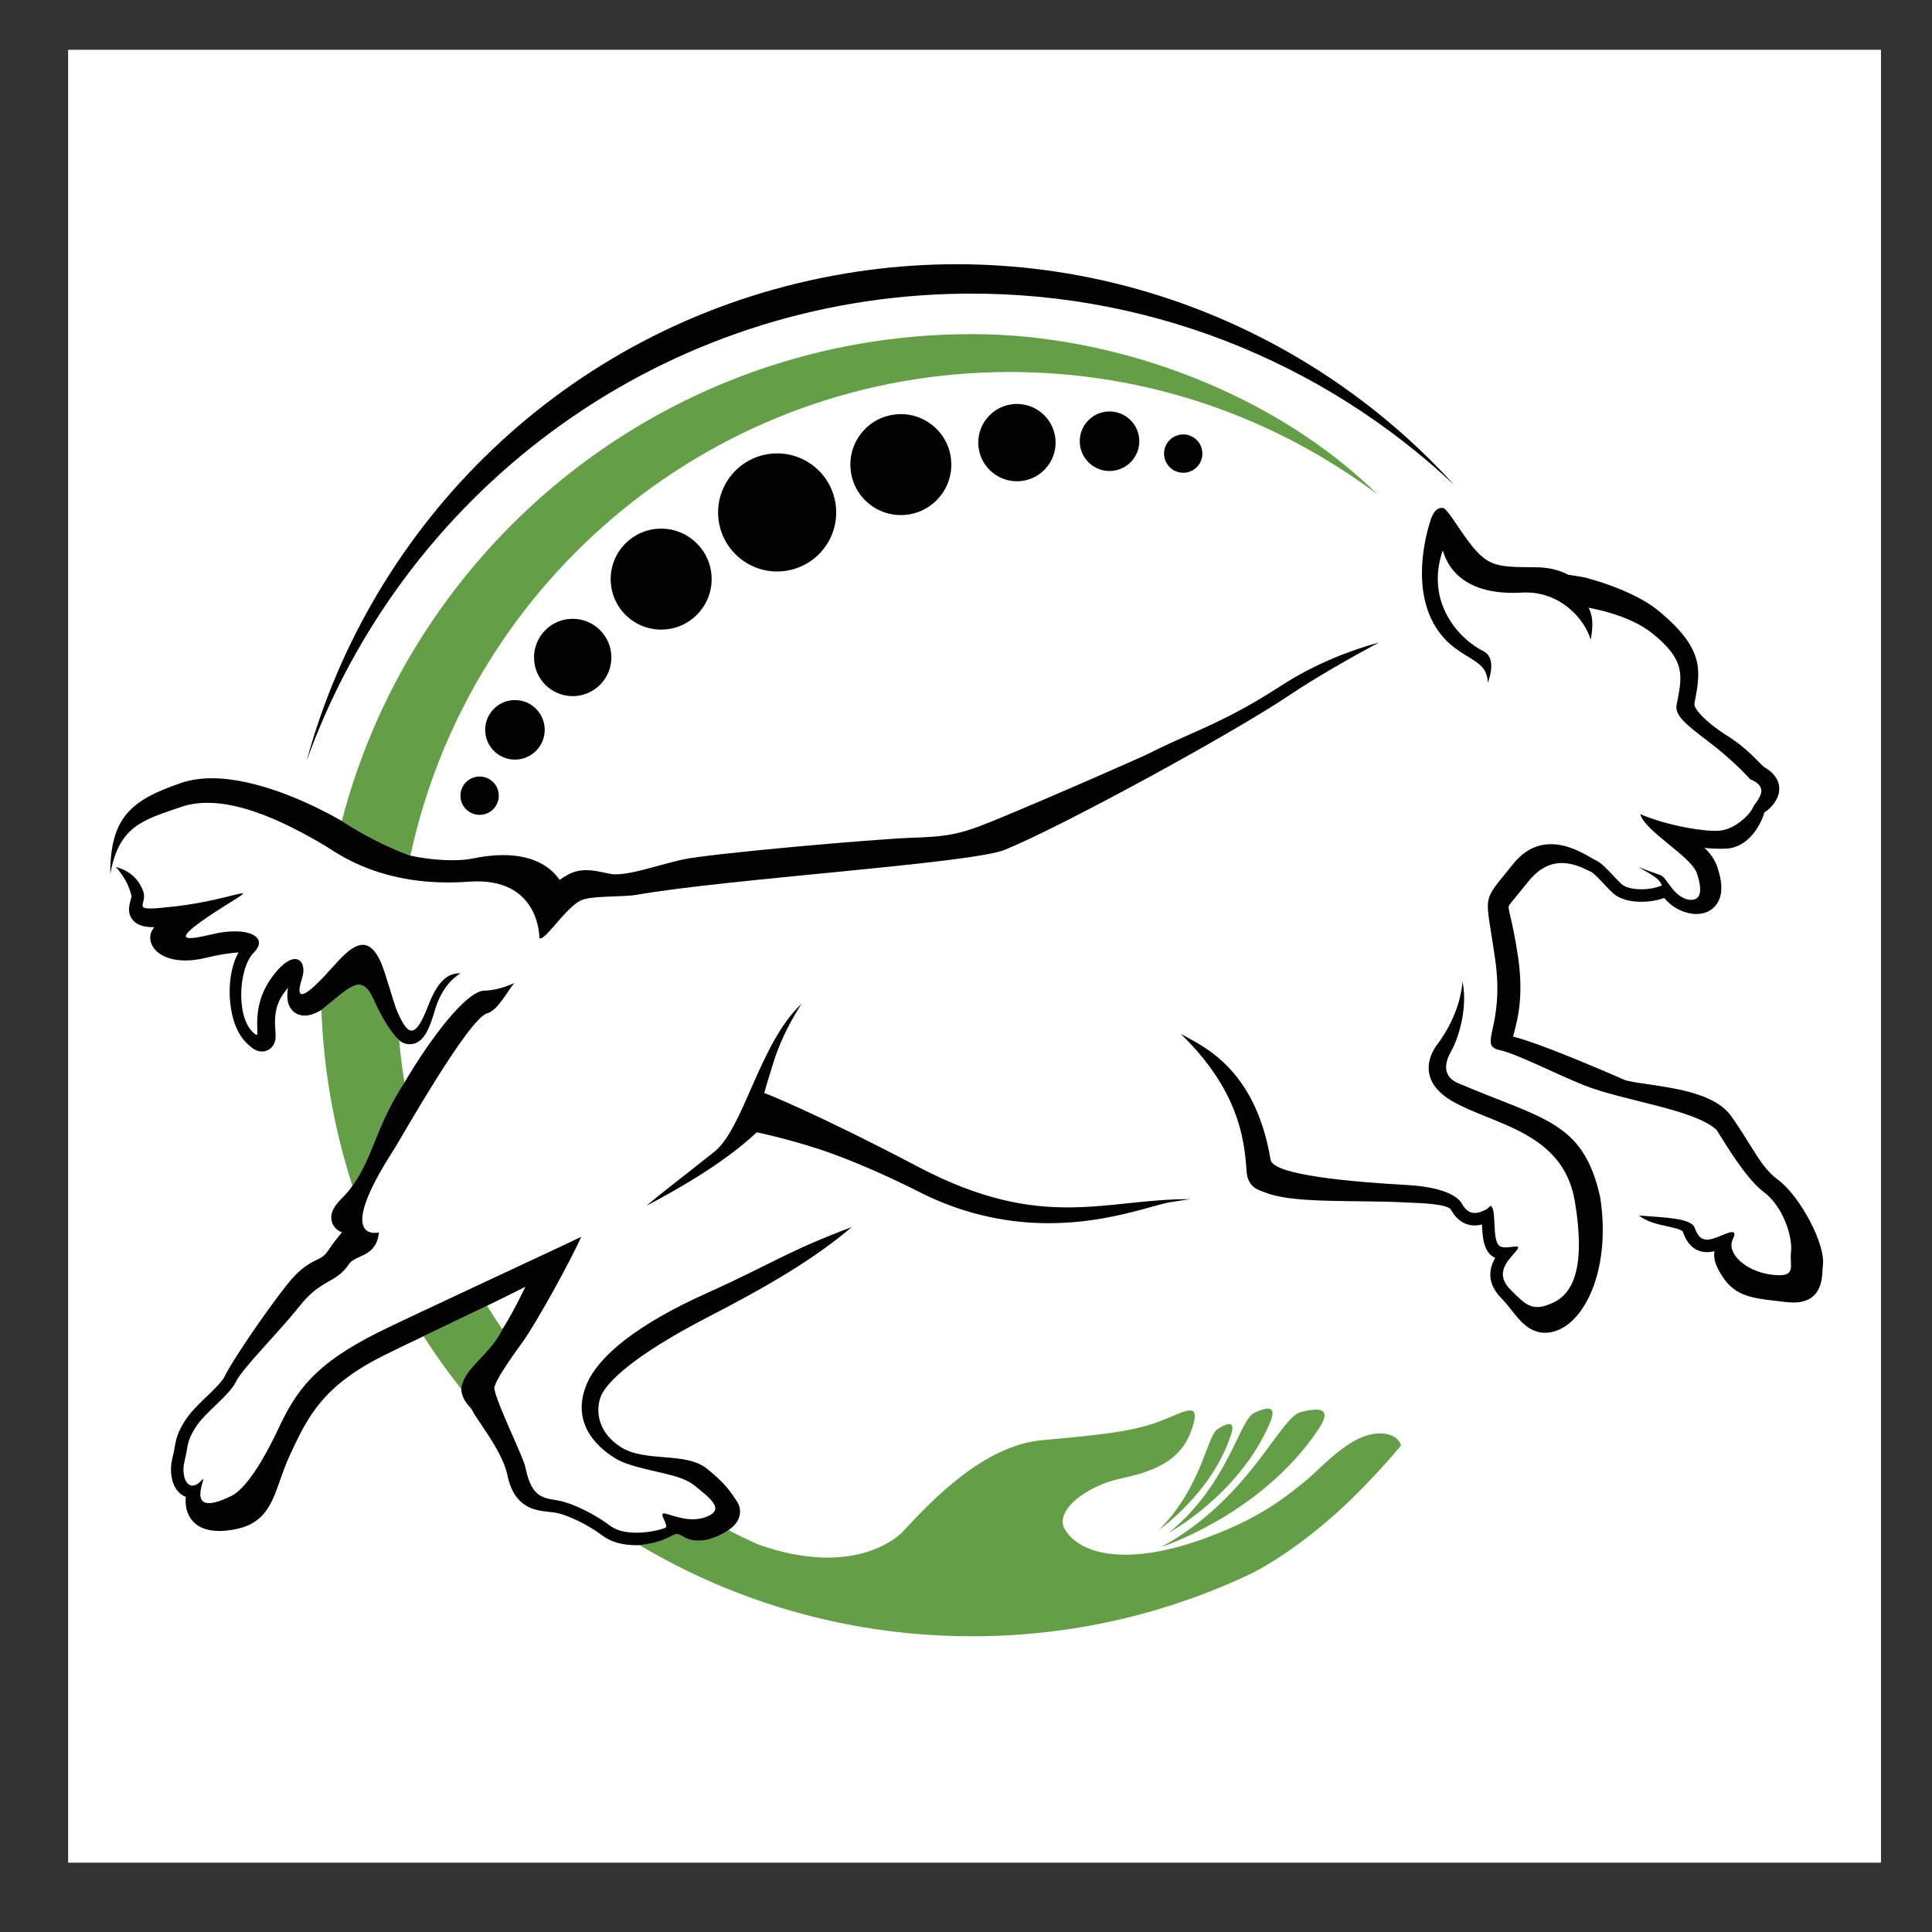 <?xml version="1.0" encoding="UTF-8" standalone="no"?>
<svg
   xmlns:dc="http://purl.org/dc/elements/1.1/"
   xmlns:cc="http://creativecommons.org/ns#"
   xmlns:rdf="http://www.w3.org/1999/02/22-rdf-syntax-ns#"
   xmlns:svg="http://www.w3.org/2000/svg"
   xmlns="http://www.w3.org/2000/svg"
   version="1.1"
   id="Calque_1"
   x="0px"
   y="0px"
   width="35"
   height="35"
   viewBox="0 0 35 35"
   enable-background="new 0 0 3000 2400"
   xml:space="preserve"><rect x="0" y="0" width="35" height="35" fill="#333333" stroke="none"/><defs
   id="defs115">
	
	

		
		
		
		
		
		
		
		
	
		
		
	</defs>

<rect
   x="1.234"
   y="0.902"
   width="32.842"
   height="32.842"
   id="rect2"
   style="display:inline;fill:#ffffff;stroke-width:0.01" /><g
   style="opacity:0.99"
   transform="matrix(0.015,0,0,0.015,-4.988,1.539)"
   id="g1151"><g
     id="g32">
			<path
   style="fill:#639e47"
   id="path18"
   d="m 1767.65,1745.291 c -10.144,7.239 -21.103,14.15 -32.917,20.646 0,0 28.163,-9.112 65.035,-30.123 0.104,-0.017 0.171,-0.039 0.23,-0.07 39.597,-22.534 89.185,-58.752 124.841,-112.119 16.102,-24.03 4.513,-27.441 -21.306,-20.841 -23.015,5.921 -53.491,83.939 -135.883,142.507 z" />
			<path
   style="fill:#639e47"
   id="path20"
   d="m 1803.435,1623.016 c -13.911,8.494 -18.47,69.416 -71.319,122.168 0,0 63.836,-44.279 87.043,-114.531 5.403,-16.37 -1.837,-16.121 -15.724,-7.637 z" />
			<path
   style="fill:#639e47"
   id="path22"
   d="m 1847.358,1603.701 c -18.323,8.499 -31.054,86.085 -103.083,144.791 0,0 84.774,-45.882 121.829,-132.219 8.646,-20.152 -0.419,-21.084 -18.746,-12.572 z" />
			<path
   style="fill:#639e47"
   id="path24"
   d="m 745.345,888.955 c 45.282,29.37 82.871,41.857 82.871,41.857 71.787,-333.892 368.673,-584.144 724.036,-584.144 166.676,0 320.466,55.15 444.196,148.065 C 1872.665,372.946 1681.662,300.909 1506.463,300.909 1140.666,300.91 833.211,550.653 745.345,888.955 Z" />
			<path
   style="fill:#639e47"
   id="path26"
   d="m 820.957,1204.806 -0.044,0.063 c -0.859,1.248 -14.854,21.715 -27.84,51.962 -2.816,6.535 -5.331,12.727 -7.739,18.703 -8.062,19.865 -14.962,36.957 -27.194,53.962 -21.757,-67.226 -34.699,-138.449 -37.45,-212.232 35.278,-28.356 48.241,-45.489 63.097,-12.577 17.156,38.031 30.828,49.039 30.828,49.039 1.527,17.197 3.654,34.223 6.342,51.08 z" />
			<path
   style="fill:#639e47"
   id="path28"
   d="m 939.155,1502.813 c -6.343,-9.331 -12.471,-18.811 -18.361,-28.441 0,0 -38.374,18.413 -76.748,36.828 14.102,22.012 29.302,43.274 45.49,63.697 0,0 -0.156,-7.844 7.744,-19.14 10.916,-15.611 30.801,-29.854 41.875,-52.944 z" />
			<path
   style="fill:#639e47"
   id="path30"
   d="m 2010.003,1630.017 c -39.45,-10.211 -77.779,37.387 -101.666,56.692 -25.217,20.424 -50.714,40.479 -103.386,61.957 -72.922,29.712 -123.445,31.067 -154.187,20.188 -16.249,-5.763 -26.935,-14.878 -32.483,-24.938 -12.144,-22.058 25.93,-52.092 68.945,-61.141 43.063,-9.052 72.258,-23.304 84.513,-58.689 12.21,-35.41 -6.56,-22.875 -35.259,-11.375 -35.537,14.167 -76.275,17.63 -145.801,24.122 -69.525,6.448 -131.184,70.879 -168.18,110.759 -7.374,7.956 -61.83,55.207 -174.783,14.92 -0.042,0 -0.085,-0.043 -0.149,-0.043 -11.933,-5.396 -23.67,-11.072 -35.257,-17.093 0,0 -31.457,23.293 -56.308,6.901 -11.142,-7.348 -10.574,6.874 -51.053,11.227 75.973,45.206 160.226,77.97 249.917,95.47 49.035,9.587 99.751,14.62 151.605,14.62 120.045,0 233.793,-26.896 335.589,-74.943 7.521,-3.59 68.939,-34.159 140.19,-108.394 29.75,-31.001 42.37,-47.361 42.37,-47.361 0,0 -2.452,-9.74 -14.617,-12.879 z" />
		</g><g
     id="g106">
			<g
   id="g88">
				<g
   id="g76">
					<path
   id="path66"
   d="m 1215.122,472.156 c -24.378,30.927 -19.071,75.763 11.861,100.146 30.933,24.377 75.77,19.068 100.152,-11.866 24.375,-30.924 19.065,-75.769 -11.864,-100.151 -30.929,-24.375 -75.769,-19.065 -100.149,11.871 z" />
					<path
   id="path68"
   d="m 1372.617,420.774 c -20.841,26.442 -16.303,64.781 10.143,85.627 26.442,20.84 64.786,16.3 85.625,-10.147 20.845,-26.446 16.306,-64.775 -10.144,-85.622 -26.442,-20.846 -64.777,-16.299 -85.624,10.142 z" />
					<path
   id="path70"
   d="m 1524.038,403.037 c -15.961,20.25 -12.485,49.614 7.772,65.581 20.257,15.968 49.619,12.485 65.587,-7.77 15.961,-20.252 12.484,-49.614 -7.772,-65.579 -20.257,-15.967 -49.619,-12.494 -65.587,7.768 z" />
					<path
   id="path72"
   d="m 1644.291,408.029 c -12.298,15.601 -9.622,38.205 5.979,50.501 15.611,12.292 38.208,9.616 50.502,-5.978 12.303,-15.605 9.622,-38.206 -5.983,-50.509 -15.595,-12.291 -38.207,-9.614 -50.498,5.986 z" />
					<path
   id="path74"
   d="m 1775.868,427.052 c -10.041,-7.921 -24.6,-6.198 -32.506,3.846 -7.93,10.04 -6.188,24.592 3.847,32.506 10.035,7.913 24.593,6.187 32.509,-3.852 7.913,-10.041 6.189,-24.59 -3.85,-32.5 z" />
				</g>
				<g
   id="g86">
					<path
   id="path78"
   d="m 1130.504,535.859 c 33.662,-0.293 61.208,26.759 61.499,60.433 0.297,33.674 -26.764,61.2 -60.431,61.497 -33.671,0.299 -61.212,-26.751 -61.5,-60.422 -0.298,-33.678 26.759,-61.207 60.432,-61.508 z" />
					<path
   id="path80"
   d="m 1023.791,644.739 c 25.78,-0.224 46.874,20.501 47.104,46.292 0.226,25.794 -20.5,46.876 -46.292,47.104 -25.786,0.229 -46.884,-20.499 -47.102,-46.287 -0.228,-25.787 20.495,-46.888 46.29,-47.109 z" />
					<path
   id="path82"
   d="m 954.13,742.889 c 19.865,-0.175 36.098,15.779 36.277,35.634 0.168,19.871 -15.782,36.105 -35.647,36.285 -19.86,0.177 -36.097,-15.787 -36.27,-35.649 -0.174,-19.861 15.778,-36.106 35.64,-36.27 z" />
					<path
   id="path84"
   d="m 888.63,858.574 c -0.116,-12.782 10.159,-23.233 22.944,-23.346 12.787,-0.115 23.235,10.159 23.345,22.94 0.116,12.782 -10.159,23.237 -22.942,23.348 -12.788,0.119 -23.237,-10.155 -23.347,-22.942 z" />
				</g>
			</g>
			<g
   id="g102">
				<path
   id="path90"
   d="m 2093.64,1205.599 c -24.015,-10.249 -12.183,-32.498 -7.82,-39.806 5.052,-8.505 20.396,-46.73 13.031,-83.228 -3.263,43.523 -31.149,76.971 -32.263,78.646 -14.168,21.26 -13.005,46.812 19.35,65.803 48.852,28.672 134.452,36.441 148.6,121.315 12.805,76.833 -0.788,110.351 -25.939,122.183 -25.158,11.867 -32.992,3.381 -51.912,-15.659 -18.93,-19.034 -4.156,-33.861 6.225,-45.707 10.363,-11.834 -6.363,-2.96 -17.229,-5.927 -10.899,-2.937 -6.468,-33.403 -10.164,-45.575 -0.463,-1.453 -1.268,-2.831 -2.536,-4.148 0,0 0,0 -0.029,-0.029 l -4.585,4.178 h -0.02 c -4.81,2.482 -9.957,4.778 -15.028,4.694 -5.544,-0.081 -10.997,-3.074 -15.521,-11.888 -0.029,0 -0.029,0 -0.029,0 -10.364,-15.884 -44.726,-20.686 -63.932,-21.762 -69.564,-3.854 -163.7,-12.119 -166.765,-30.547 -18.746,-112.704 -84.54,-138.384 -108.535,-152.08 68.724,66.583 76.979,125.577 79.456,165.213 1.287,20.664 14.521,23.304 23.666,26.761 24.271,9.18 65.406,9.652 112.835,10.194 19.124,0.222 38.898,0.445 55.831,1.39 2.678,0.15 5.692,0.259 8.932,0.379 39.086,1.418 44.15,6.192 45.669,8.355 8.372,15.506 19.901,18.938 28.183,19.052 0.072,0.01 0.41,0.01 0.483,0.01 3.054,0 5.99,-0.443 8.782,-1.166 0.7,15.33 1.656,33.994 15.961,40.322 -7.312,12.869 -10.829,30.32 7.664,48.921 4.178,4.203 8.067,9.161 11.824,13.952 10.164,12.939 21.664,27.621 40.857,27.621 5.83,0 11.89,-1.471 18.006,-4.355 32.977,-15.52 61.17,-76.689 48.438,-159.489 -20.487,-91.919 -68.304,-93.557 -171.486,-137.618 z" />
				<path
   id="path92"
   d="m 1441.652,1306.736 c -124.14,-65.303 -185.576,-89.176 -185.576,-89.176 0,0 -4.109,9.629 10.906,-38.103 9.145,-29.042 23.689,-54.385 33.658,-69.8 -51.261,48.021 -69.56,150.338 -105.597,178.914 -50.162,39.784 -63.367,49.429 -81.792,65.056 34.021,-17.933 92.389,-50.263 133.273,-88.717 0,0 46.237,9.551 90.627,25.668 50.408,18.291 99.958,43.534 104.078,45.642 49.83,25.529 102.816,38.47 157.481,38.47 53.187,0 96.166,-11.883 124.607,-19.751 9.054,-2.512 16.874,-4.674 21.873,-5.506 8.947,-1.481 17.243,-2.706 24.859,-3.731 -101.878,-0.92 -177.69,40.313 -328.397,-38.966 z" />
				<path
   id="path94"
   d="m 2480.133,1322.49 c -14.443,-10.758 -22.24,-23.331 -34.018,-42.329 -5.945,-9.551 -12.651,-20.345 -21.441,-32.958 -0.105,-0.146 -0.211,-0.29 -0.329,-0.438 -2.405,-3.575 -5.318,-6.894 -8.6,-9.845 -21.732,-19.614 -61.176,-25.374 -92.863,-30.044 -11.557,-1.677 -24.607,-3.569 -28.726,-5.392 -5.945,-2.63 -18.123,-7.95 -33.104,-14.257 -34.674,-14.619 -79.813,-32.813 -101.105,-37.845 0.364,-1.604 0.843,-3.353 1.242,-4.924 4.303,-16.512 11.52,-44.114 4.92,-90.196 -3.391,-23.553 -6.816,-38.503 -9.08,-48.383 -1.383,-6.055 -2.841,-12.286 -2.476,-13.707 0.512,-1.858 5.252,-7.548 10.28,-13.602 3.424,-4.156 7.732,-9.296 12.867,-15.789 12.364,-15.53 25.812,-23.077 41.168,-23.077 13.015,0 24.5,5.508 30.695,8.496 1.531,0.729 2.806,1.313 3.755,1.751 3.68,1.531 10.466,8.751 15.897,14.547 3.568,3.793 7.258,7.767 11.12,11.413 1.419,1.311 2.953,2.477 4.589,3.5 0.15,0.11 0.328,0.217 0.516,0.292 9.625,5.833 22.058,6.818 29.313,6.818 9.736,0 19.542,-1.64 27.561,-4.596 4.381,4.995 9.955,10.137 17.572,13.927 4.961,2.48 12.762,5.435 21.513,5.435 10.212,0 18.782,-4.12 24.169,-11.633 7.443,-10.317 7.805,-24.937 1.17,-44.697 -3.17,-9.372 -8.53,-16.99 -15.675,-23.552 6.931,0.765 13.379,1.092 19.177,1.092 2.771,0 5.396,-0.071 7.805,-0.217 26.469,-1.823 40.938,-28.511 45.388,-43.644 0.185,-0.107 0.362,-0.252 0.549,-0.363 3.495,-2.478 9.407,-6.672 14.292,-15.897 3.46,-6.487 4.079,-13.78 1.751,-20.451 -3.501,-9.881 -12.433,-15.677 -16.952,-18.049 -6.17,-5.105 -19.199,-22.062 -45.675,-38.649 -24.134,-15.167 -39.572,-31.972 -38.475,-37.95 7.653,-40.103 12.692,-65.83 -43.28,-112.146 -30.949,-25.611 -86.333,-39.596 -88.669,-40.179 -1.195,-0.294 -18.517,-3.285 -20.382,-3.392 -11.115,-5.87 -24.166,-8.967 -39.039,-9.042 -53.93,-0.292 -60.852,-0.329 -92.244,-46.41 -1.968,-2.92 -15.822,-24.173 -19.216,-24.977 -8.786,-2.04 -13.743,6.783 -16.624,17.137 -1.563,5.504 -29.943,90.805 18.891,141.788 15.497,16.179 33.683,22.207 43.382,32.158 8.351,8.569 7.509,19.795 7.509,19.795 0,0 12.595,-29.244 -5.137,-38.11 -30.072,-15.034 -70.172,-59.204 -49.406,-121.016 1.527,-4.544 5.591,55.474 95.81,50.235 46.368,-2.693 76.296,32.75 83.092,56.83 5.824,-27.935 -2.71,-38.504 -2.71,-38.504 0,0 47.833,7.409 76.9,30.664 41.896,33.519 36.103,52.578 29.651,86.376 -2.336,12.431 9.507,22.761 37.367,43.732 32.086,24.141 51.463,46.376 51.463,46.376 0,0 17.334,5.73 12.706,18.104 -3.322,8.888 -7.273,11.138 -9.7,16.582 -3.302,7.396 -20.974,26.098 -40.923,27.484 -16.399,1.142 -60.262,-5.452 -94.883,-20.081 5.734,20.945 61.514,50.859 68.468,71.494 13.169,39.156 -10.623,32.357 -15.351,30.188 -16.154,-7.41 -20.674,-24.975 -29.099,-28.181 -8.344,-3.137 -17.935,-6.089 -26.138,-9.881 13.202,8.677 24.686,12.65 28.256,22.46 -14.585,6.488 -39.956,6.561 -48.967,-1.863 -2.945,-2.771 -5.898,-5.867 -8.854,-9.005 v -0.035 c -0.293,-0.292 -0.55,-0.547 -0.806,-0.84 -7.584,-8.058 -14.913,-16.08 -21.797,-18.96 -9.697,-4.119 -60.533,-43.865 -99.506,5.174 -38.978,49.038 -33.285,31.495 -21.4,114.727 11.957,83.312 -22.004,103.945 5.887,109.817 19.213,4.043 66.766,28.316 100.546,41.982 47.383,19.172 132.942,28.988 160.507,53.852 2.734,2.482 32.664,56.924 57.238,75.266 24.576,18.378 35.241,55.536 33.126,72.601 -2.185,17.137 8.311,31.506 -23.732,27.383 -32.013,-4.081 -54.511,-26.647 -46.669,-42.582 4.66,-9.443 2.006,-11.488 -12.867,-5.071 -14.913,6.42 -26.512,10.576 -32.93,-8.675 -4.231,-12.615 -39.008,-12.653 -67.591,-15.058 10.39,7.837 23.078,10.61 34.309,13.017 7.143,1.566 18.011,3.901 18.993,6.818 6.707,20.126 19.545,24.354 29.129,24.354 3.025,0 5.982,-0.437 8.896,-1.13 -1.455,8.86 1.134,17.828 10.501,31.861 15.098,22.497 36.205,24.94 62.895,28.007 3.679,0.436 7.58,0.869 11.703,1.417 3.607,0.438 7.039,0.693 10.134,0.693 33.038,0 34.565,-26.649 35.222,-37.987 0.105,-2.589 0.258,-4.996 0.549,-7.259 3.129,-25.08 -27.17,-82.687 -54,-102.775 z" />
				<path
   id="path96"
   d="m 551.195,871.985 c 53.996,-18.633 126.572,18.853 174.041,46.856 13.274,7.875 68.35,51.22 173.309,43.402 86.614,-6.45 85.391,68.07 85.391,68.07 5.98,4.775 29.922,-34.403 49.063,-44.937 12.252,-6.744 51.012,-4.262 67.952,-7.231 111.15,-19.475 404.707,-37.927 445.033,-54.368 70.364,-28.693 276.427,-141.466 342.714,-186.053 33.067,-22.242 75.214,-46.083 109.123,-64.386 -32.635,9.044 -75.438,24.645 -117.542,51.882 -43.714,28.255 -72.449,42.034 -106.315,57.091 -17.646,7.841 -35.876,15.934 -58.116,27.091 -4.448,2.151 -115.503,51.481 -186.09,80.281 -38.609,15.751 -54.43,18.193 -96.799,19.543 -39.92,1.311 -243.727,18.884 -277.414,26.542 -8.896,2.041 -18.34,4.628 -27.456,7.108 -18.884,5.175 -38.387,10.498 -51.84,10.498 -2.299,0 -4.343,-0.142 -6.055,-0.472 -2.19,-0.438 -4.447,-0.913 -6.635,-1.35 -7.916,-1.676 -15.386,-3.244 -23.078,-3.244 -8.167,0 -15.351,1.788 -22.024,5.47 -4.045,2.188 -7.33,4.301 -10.027,6.234 -9.295,-13.381 -28.725,-29.898 -68.287,-29.898 -11.409,0 -24.029,1.424 -37.478,4.266 -6.02,1.279 -14.108,1.934 -23.408,1.934 -16.845,0 -34.857,-2.041 -51.043,-5.504 0,0 -37.588,-12.487 -82.871,-41.857 -41.161,-23.769 -104.564,-51.622 -156.772,-51.622 -13.926,0 -26.688,1.969 -37.881,5.832 -59.272,20.442 -85.046,40.811 -85.046,109.923 10.737,-58.643 39.761,-65.298 85.551,-81.101 z" />
				<path
   id="path98"
   d="m 580.587,1054.299 c 15.095,-3.647 29.276,-6.017 39.996,-6.636 -7.074,12.579 -10.975,30.078 -10.683,49.474 0.181,12.395 2.588,43.167 21.112,60.667 5.283,4.996 10.643,9.518 17.864,9.518 4.484,0 8.785,-1.898 11.848,-5.141 5.397,-5.797 4.922,-12.761 4.376,-20.163 -0.803,-11.229 -1.969,-28.181 9.916,-44.771 1.932,-2.663 3.682,-4.996 5.285,-7.038 -1.384,10.574 -1.348,19.761 4.595,26.76 3.827,4.486 9.332,6.965 15.567,6.965 5.759,0 11.996,-2.004 20.234,-6.672 35.259,-28.347 48.242,-45.483 63.09,-12.575 17.163,38.037 30.826,49.032 30.826,49.032 3.645,3.139 7.804,4.779 12.875,4.779 16.77,0 23.841,-19.323 30.185,-40.799 7.221,-24.536 20.088,-38.207 30.956,-44.808 -15.06,-0.545 -27.343,8.932 -39.159,39.594 -16.298,42.256 -24.756,34.416 -37.113,6.673 -4.085,-9.188 -14.174,-46.517 -19.571,-58.986 -21.04,-48.454 -48.293,-3.898 -72.099,19.906 -7.552,7.552 -35.792,36.891 -23.36,-1.098 7.14,-21.818 -9.45,-38.83 -36.832,-0.73 -27.417,38.135 -12.268,73.185 -19.132,68.58 -24.48,-16.422 -21.438,-79.772 -2.405,-98.84 19.068,-19.032 -7.208,-32.727 -51.251,-22.046 -44.078,10.72 -45.78,3.781 28.609,-42.268 28.573,-17.687 -9.857,1.08 -70.597,8.19 -60.739,7.145 -34.223,0.124 -40.127,-17.742 -3.827,-11.43 -13.869,-24.788 -33.157,-29.607 15.173,17.143 17.288,29.735 18.827,34.382 0.326,0.987 -0.512,3.938 -1.092,6.128 -1.533,5.395 -4.122,14.472 2.151,22.75 6.306,8.311 16.843,9.404 26.322,9.404 h 0.328 c -3.32,3.61 -4.996,8.204 -4.996,12.725 0,13.672 14.622,27.491 42.548,27.491 7.512,-10e-4 15.642,-1.058 24.064,-3.098 z" />
				<path
   id="path100"
   d="m 1222.006,1709.95 c -7.072,-10.943 -13.781,-21.22 -35.644,-38.742 -13.457,-10.771 -32.163,-12.316 -51.963,-13.908 -18.42,-1.506 -37.405,-3.031 -51.658,-11.976 -28.228,-17.648 -31.023,-43.77 -24.831,-60.773 0.537,-1.529 1.356,-3.247 2.365,-4.991 7.867,-13.714 34.999,-43.812 127.721,-91.73 70.536,-36.376 127.013,-69.245 173.276,-108.458 -78.06,29.174 -97.517,44.951 -176.327,80.338 -79.545,35.709 -130.388,74.728 -144.642,111.338 -19.629,50.31 21.177,78.771 34.441,87.091 4.385,2.731 9.007,4.881 13.822,6.6 31.58,11.329 64.644,12.296 82.618,26.659 20.703,16.596 36.099,28.772 15.405,37.53 -19.553,8.274 -39.936,-1.007 -50.361,-3.5 -10.407,-2.406 4.879,14.297 0,17.007 -4.861,2.687 -45.985,13.586 -67.249,-2.645 -5.568,-4.257 -12.747,-8.923 -20.549,-13.289 -0.043,-0.041 -0.066,-0.083 -0.152,-0.127 -14.619,-8.17 -31.389,-15.372 -43.963,-17.196 -19.328,-2.731 -30.328,-6.495 -37.229,-39.603 -2.795,-13.458 -33.985,-75.419 -37.477,-94.678 -1.573,-8.675 30.757,-51.936 34.218,-56.857 17.133,-24.122 58.203,-98.553 70.63,-126.91 -9.976,5.269 -214.146,99.773 -245.683,115.664 -76.384,38.392 -98.216,69.679 -120.101,116.158 -21.823,46.521 -41.895,73.768 -56.385,80.96 -61.903,30.729 -26.952,-28.896 -35.896,-19.095 -16.403,18.06 -25.885,-3.312 -21.025,-22.592 4.881,-19.309 1.914,-22.684 13.264,-40.849 11.329,-18.121 40.825,-38.524 48.779,-55.078 7.955,-16.554 51.167,-59.033 77.286,-91.927 26.034,-32.871 43.43,-26.465 59.276,-50.307 7.858,-11.777 33.252,-7.856 36.142,-38.218 0,0 -55.855,14.16 18.794,-101.177 6.625,-10.234 89.27,-157.051 111.886,-163.393 13.931,-3.892 25.948,-29.897 33.214,-36.712 -11.737,5.16 -24.551,9.073 -36.396,9.245 -22.487,0.343 -66.236,59.55 -96.655,110.996 l -0.044,0.063 c -0.859,1.248 -14.854,21.715 -27.84,51.962 -2.816,6.535 -5.331,12.727 -7.739,18.703 -8.062,19.865 -14.962,36.957 -27.194,53.962 -4.192,6.019 -8.171,10.575 -12.21,14.574 -5.656,5.696 -17.437,17.457 -11.89,30.913 2.365,5.655 6.644,8.858 11.48,10.688 -4.881,5.954 -10.707,13.135 -15.887,20.938 -5.202,7.826 -8.32,9.328 -14.51,12.339 -8.386,4.107 -19.909,9.721 -35.775,29.755 -25.734,32.377 -66.686,92.614 -75.544,111.06 -2.988,6.278 -12.813,15.759 -21.499,24.098 -9.889,9.525 -20.101,19.37 -26.465,29.542 -9.007,14.425 -10.575,21.649 -12.446,32.266 -0.623,3.526 -1.311,7.59 -2.666,12.836 -3.634,14.512 -1.377,29.731 5.739,38.849 2.881,3.72 6.492,6.383 10.49,7.909 -0.794,8.729 0.303,18.275 6.084,26.381 6.967,9.802 18.533,14.769 34.355,14.769 5.074,0 10.706,-0.561 16.812,-1.59 37.771,-6.363 46.329,-30.722 56.282,-58.908 3.461,-9.909 7.438,-21.152 13.136,-33.299 20.38,-43.341 37.988,-80.791 111.489,-117.727 12.856,-6.469 29.605,-14.508 48.932,-23.688 38.374,-18.415 76.748,-36.828 76.748,-36.828 15.112,-7.352 30.7,-15.047 46.286,-22.918 -10.598,21.973 -20.145,39.56 -27.925,51.359 -11.074,23.091 -30.959,37.333 -41.875,52.944 -7.899,11.296 -7.744,19.14 -7.744,19.14 0.149,2.476 0.579,4.924 1.397,7.352 1.999,6.237 5.783,10.666 8.556,13.91 1.247,1.419 2.515,2.903 2.946,3.826 2.45,4.817 6.426,10.708 11.501,18.188 10.792,15.996 27.109,40.137 31.45,60.951 8.279,39.704 33.452,42.414 50.092,44.197 2.19,0.216 4.451,0.472 6.727,0.795 15.825,2.258 42.567,16.124 57.639,27.645 10.231,7.829 24.1,11.806 41.147,11.806 1.311,0 2.621,-0.022 3.957,-0.062 40.479,-4.353 39.912,-18.574 51.053,-11.227 24.851,16.392 56.308,-6.901 56.308,-6.901 5.032,-3.396 9.266,-7.543 11.672,-12.508 3.526,-7.14 3.096,-15.094 -1.204,-21.801 z" />
			</g>
			<path
   id="path104"
   d="M 2088.707,482.973 C 1929.684,333.641 1713.664,244.992 1478.399,252.419 1118.456,263.783 817.715,496.729 702.889,816.22 781.063,529.182 1014.544,295.81 1326,232.801 c 290.781,-58.821 576.647,45.567 762.707,250.172 z" />
		</g></g>
</svg>